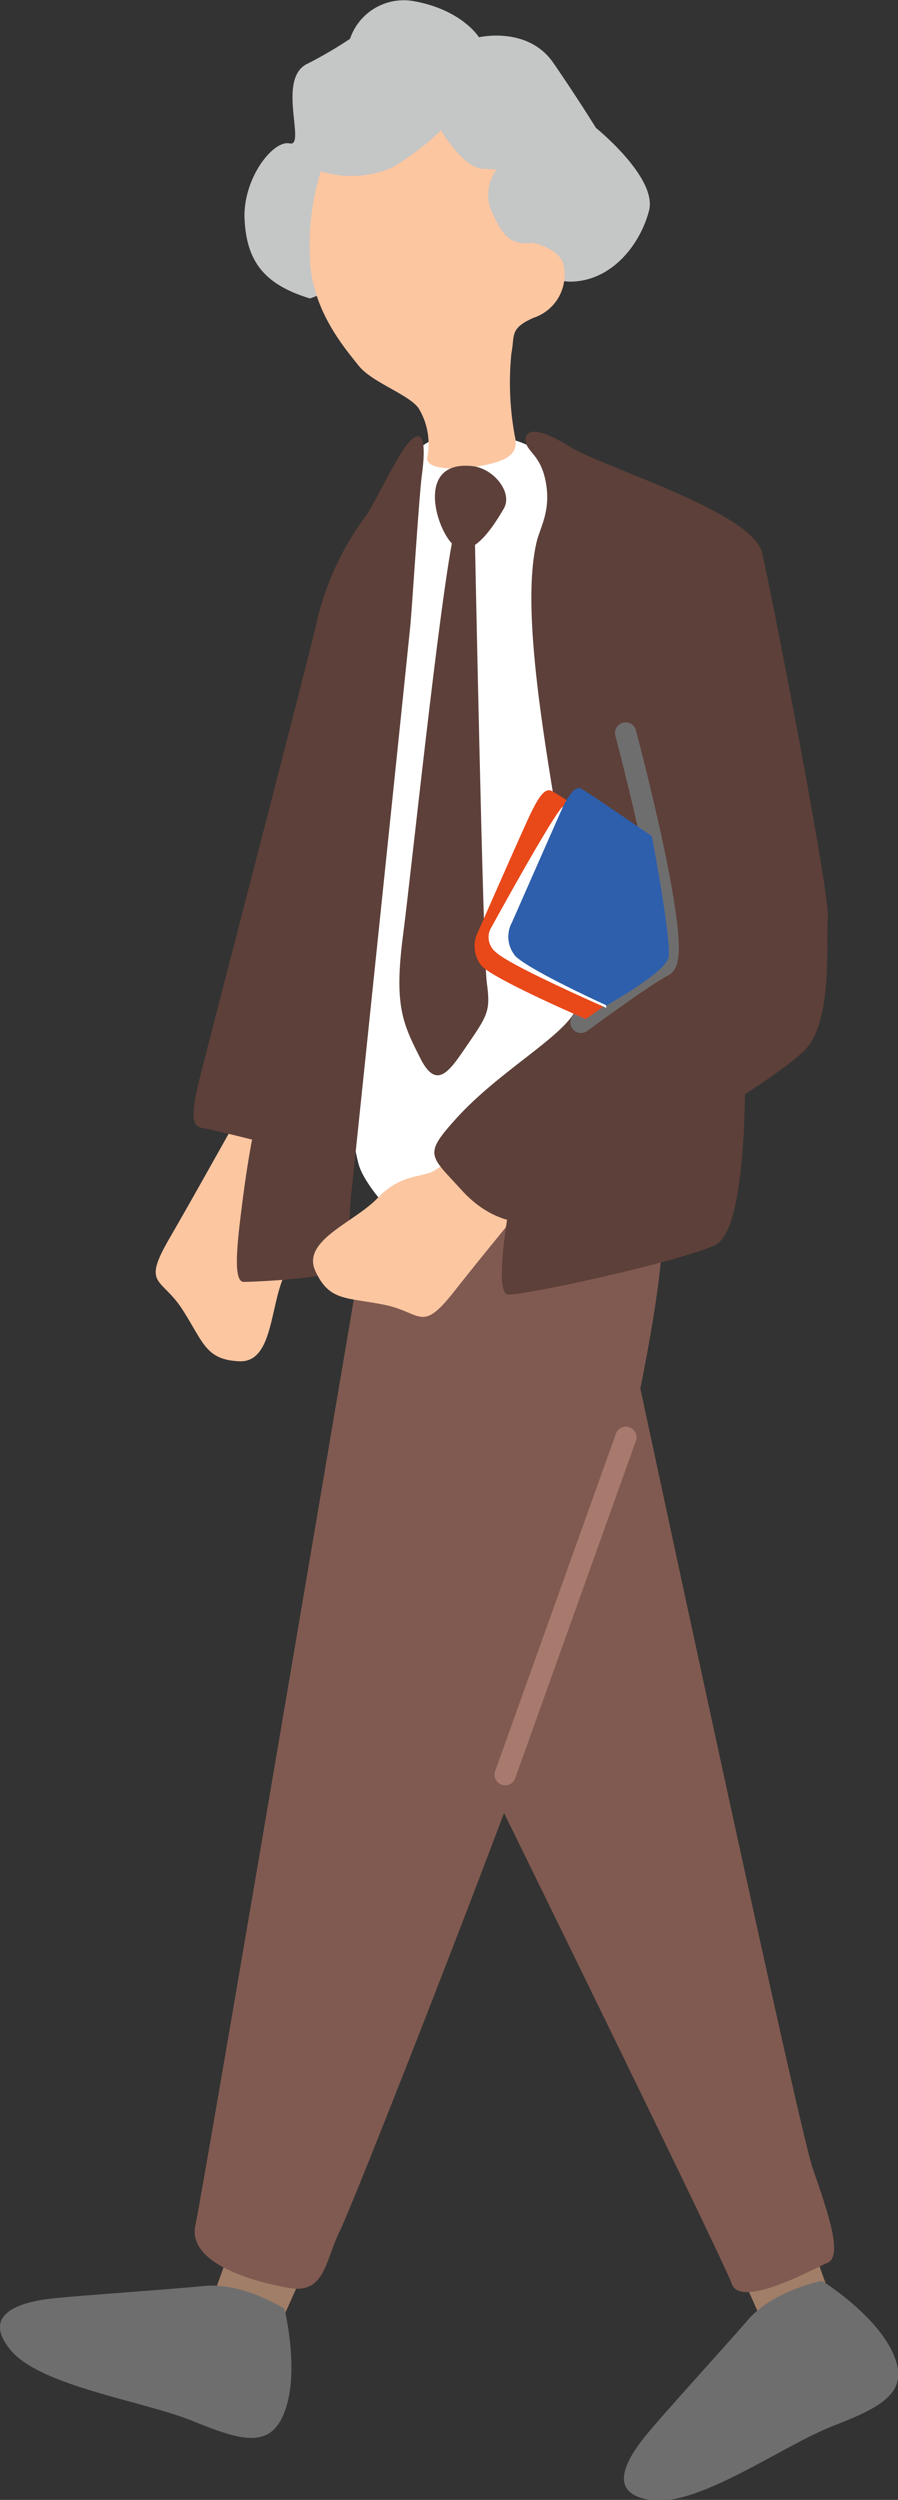 <svg xmlns="http://www.w3.org/2000/svg" viewBox="0 0 63.37 176.39"><rect x="0" y="0" width="63.37" height="176.39" fill="#333333" stroke="none"/><defs><style>.cls-1{fill:#a17e67;}.cls-2{fill:#6f6e6f;}.cls-3{fill:#805a50;}.cls-4{fill:#4c322c;stroke:#a77a6d;}.cls-4,.cls-9{stroke-linecap:round;stroke-linejoin:round;stroke-width:1.5px;}.cls-5{fill:#fff;}.cls-6{fill:#c5c6c6;}.cls-7{fill:#fcc6a1;}.cls-8{fill:#5d4039;}.cls-9{fill:none;stroke:#6f6e6f;}.cls-10{fill:#e94819;}.cls-11{fill:#2d5fac;}</style></defs><title>anim_cover03</title><g id="レイヤー_2" data-name="レイヤー 2"><g id="animation"><polygon class="cls-1" points="18.53 166.78 13.82 165.43 19.3 150.16 24.67 153.05 18.53 166.78"/><path class="cls-2" d="M14.37,161.3c-2.51.25-8.29.63-10.62.87s-5.12,1.09-3,3.65,9.35,3.58,12.84,5,5.58,2.05,6.56-.83-.08-7.09-.08-7.09S17.1,161,14.37,161.3Z"/><polygon class="cls-1" points="59.57 164.77 55.23 167.05 48.63 152.23 54.51 150.61 59.57 164.77"/><path class="cls-2" d="M52.78,163.69c-1.65,1.91-5.57,6.19-7.08,8s-3,4.33.36,4.72,9.22-3.88,12.75-5.25S64.26,168.75,63,166,58,160.93,58,160.93,54.56,161.61,52.78,163.69Z"/><path class="cls-3" d="M26.1,85S14.38,154.3,13.79,157s4.08,4,6.63,4.44,2.53-2,3.59-4.09,18.13-45.41,19.92-53.46,3-14.54,2.87-18.62S26.1,85,26.1,85Z"/><path class="cls-3" d="M30.21,117S51,159.29,51.64,161.14s6.09-1.23,6.71-1.46c1.16-.41.14-3.4-1-6.69S43.27,89,43.27,89Z"/><line class="cls-4" x1="44.17" y1="101.41" x2="35.65" y2="125.22"/><path class="cls-5" d="M28.85,34.4s-6.4,36.86-3.55,47.72c.38,1.45,2.79,4.27,4,4.45s11.41-.32,11.41-.32l5.39-1.62s1.07-3.35,1.53-5.73c1.45-7.54-3.93-43.37-3.93-43.37L41,33.82a14.23,14.23,0,0,0-4.22-2.6,9.51,9.51,0,0,0-6.47-.07A2.8,2.8,0,0,0,28.85,34.4Z"/><path class="cls-6" d="M21.88,21.06c-3.31-1-4.47-2.69-4.62-5.56s2-5.64,3.18-5.38-.91-4.49,1.19-5.59A29.41,29.41,0,0,0,24.7,2.74,4,4,0,0,1,29.19.08c3.42.61,4.61,2.55,4.61,2.55s3.45-.81,5.25,1.81,3,4.58,3,4.58,4.36,3.52,3.75,5.85-2.55,4.89-5.41,5-5.67-3.72-5.67-3.72Z"/><path class="cls-7" d="M33.68,32.92c-1.17.21-3.68.3-3.53-.65a4.83,4.83,0,0,0-.62-3.48c-.75-1-3.28-1.8-4.23-3S22,21.9,21.87,18.25a17.69,17.69,0,0,1,1.39-7.86C24,8.58,27,6.75,28.81,6.65s7.52-.49,9.17,4.52-.55,5.93-.55,5.93,2.37.39,2.39,1.92a3.19,3.19,0,0,1-2.16,3.4c-1.73.76-1.32,1.26-1.57,2.49a20.78,20.78,0,0,0,.24,5.86C36.65,32.12,35.69,32.56,33.68,32.92Z"/><path class="cls-7" d="M22.07,78.75a65.84,65.84,0,0,0-1.72,6.85c-.17,1,.68,2.29-.31,4.45s-.79,6.11-3.16,6-2.51-1.32-4-3.64-2.88-1.65-.94-5,5.43-9.63,5.43-9.63Z"/><path class="cls-8" d="M29.77,33.53c-.2,1.52-.68,9.19-.81,10.56s-4,38.56-4.19,40.33-.06,4.37-.78,5.09-6,.93-6.78.94-.49-2.61-.12-5.52.7-4.52.7-4.52-2.8-.71-3.52-.82-.84-.82-.18-3.5,7.53-29,8.29-32.32a20.17,20.17,0,0,1,3.48-7.43c.43-.55,2.07-4,2.88-5C29.85,30,30.09,31.17,29.77,33.53Z"/><path class="cls-7" d="M36.4,78.47a66.41,66.41,0,0,1-5.74,4.12c-.85.52-2.38.21-4,1.93s-5.39,3-4.41,5.15,2.15,1.85,4.85,2.39,2.6,2.06,5-1,7-8.59,7-8.59Z"/><path class="cls-8" d="M40.62,71.29c1.64-3.2-4.71-25-2.74-33.1.25-1,1-2.16.64-4.15s-1.37-2.14-1.43-2.95.85-1,3.12.43,12.9,4.6,13.57,7.48,4.78,24,4.64,25.73.34,6.85-1.39,9.09S43.6,82.44,40.9,84.8s-6,1.73-8.29-.79-2.77-2.49-.38-5.13C35.24,75.57,39.63,73.22,40.62,71.29Z"/><path class="cls-8" d="M36.68,81.19s-2.2,10.12-.81,10.15S48,89,50.47,87.85s2.09-13.56,2.09-13.56Z"/><path class="cls-8" d="M33.35,32.89c1.5.17,2.86,1.87,2.2,3s-2.12,3.49-3.39,2.69S29.13,32.42,33.35,32.89Z"/><path class="cls-8" d="M32.29,36.74C31.44,38.27,29.09,61,28.44,66s0,6.24,1.22,8.67,2.17.73,3.49-1.19,1.46-2.27,1.2-4.17-.87-32.89-.87-32.89L33.16,38"/><path class="cls-9" d="M41,72.14s4.34-3.22,5.83-4-2.68-16.42-2.68-16.42"/><path class="cls-10" d="M44.18,59.32S39.41,56,38.89,55.79s-1,.72-1.41,1.54-3.72,8.36-3.72,8.36A2.23,2.23,0,0,0,34,68.17c1,1,7.33,3.73,7.33,3.73s3.72-2.49,4-3.61S44.18,59.32,44.18,59.32Z"/><path class="cls-5" d="M39.7,56.92c-.79.78-5,8.47-5,8.47a1.34,1.34,0,0,0,.3,1.8c.95.93,7.8,3.93,7.8,3.93Z"/><path class="cls-11" d="M46,59s-4.55-3.13-5-3.36-1,.69-1.35,1.46-3.53,8-3.53,8a2.11,2.11,0,0,0,.26,2.37c1,1,6.42,3.47,6.42,3.47s4.11-2.29,4.37-3.36S46,59,46,59Z"/><path class="cls-6" d="M21.91,11.82a7.24,7.24,0,0,0,5.76,0,18.35,18.35,0,0,0,3.45-2.62s1.43,2.44,2.8,2.7l1.12.06a3.08,3.08,0,0,0-.43,2.78c.64,1.3,1.07,2.62,2.82,2.4s3.29-3.4,3.29-3.4l-4.8-7.5L26.18,4Z"/></g></g></svg>